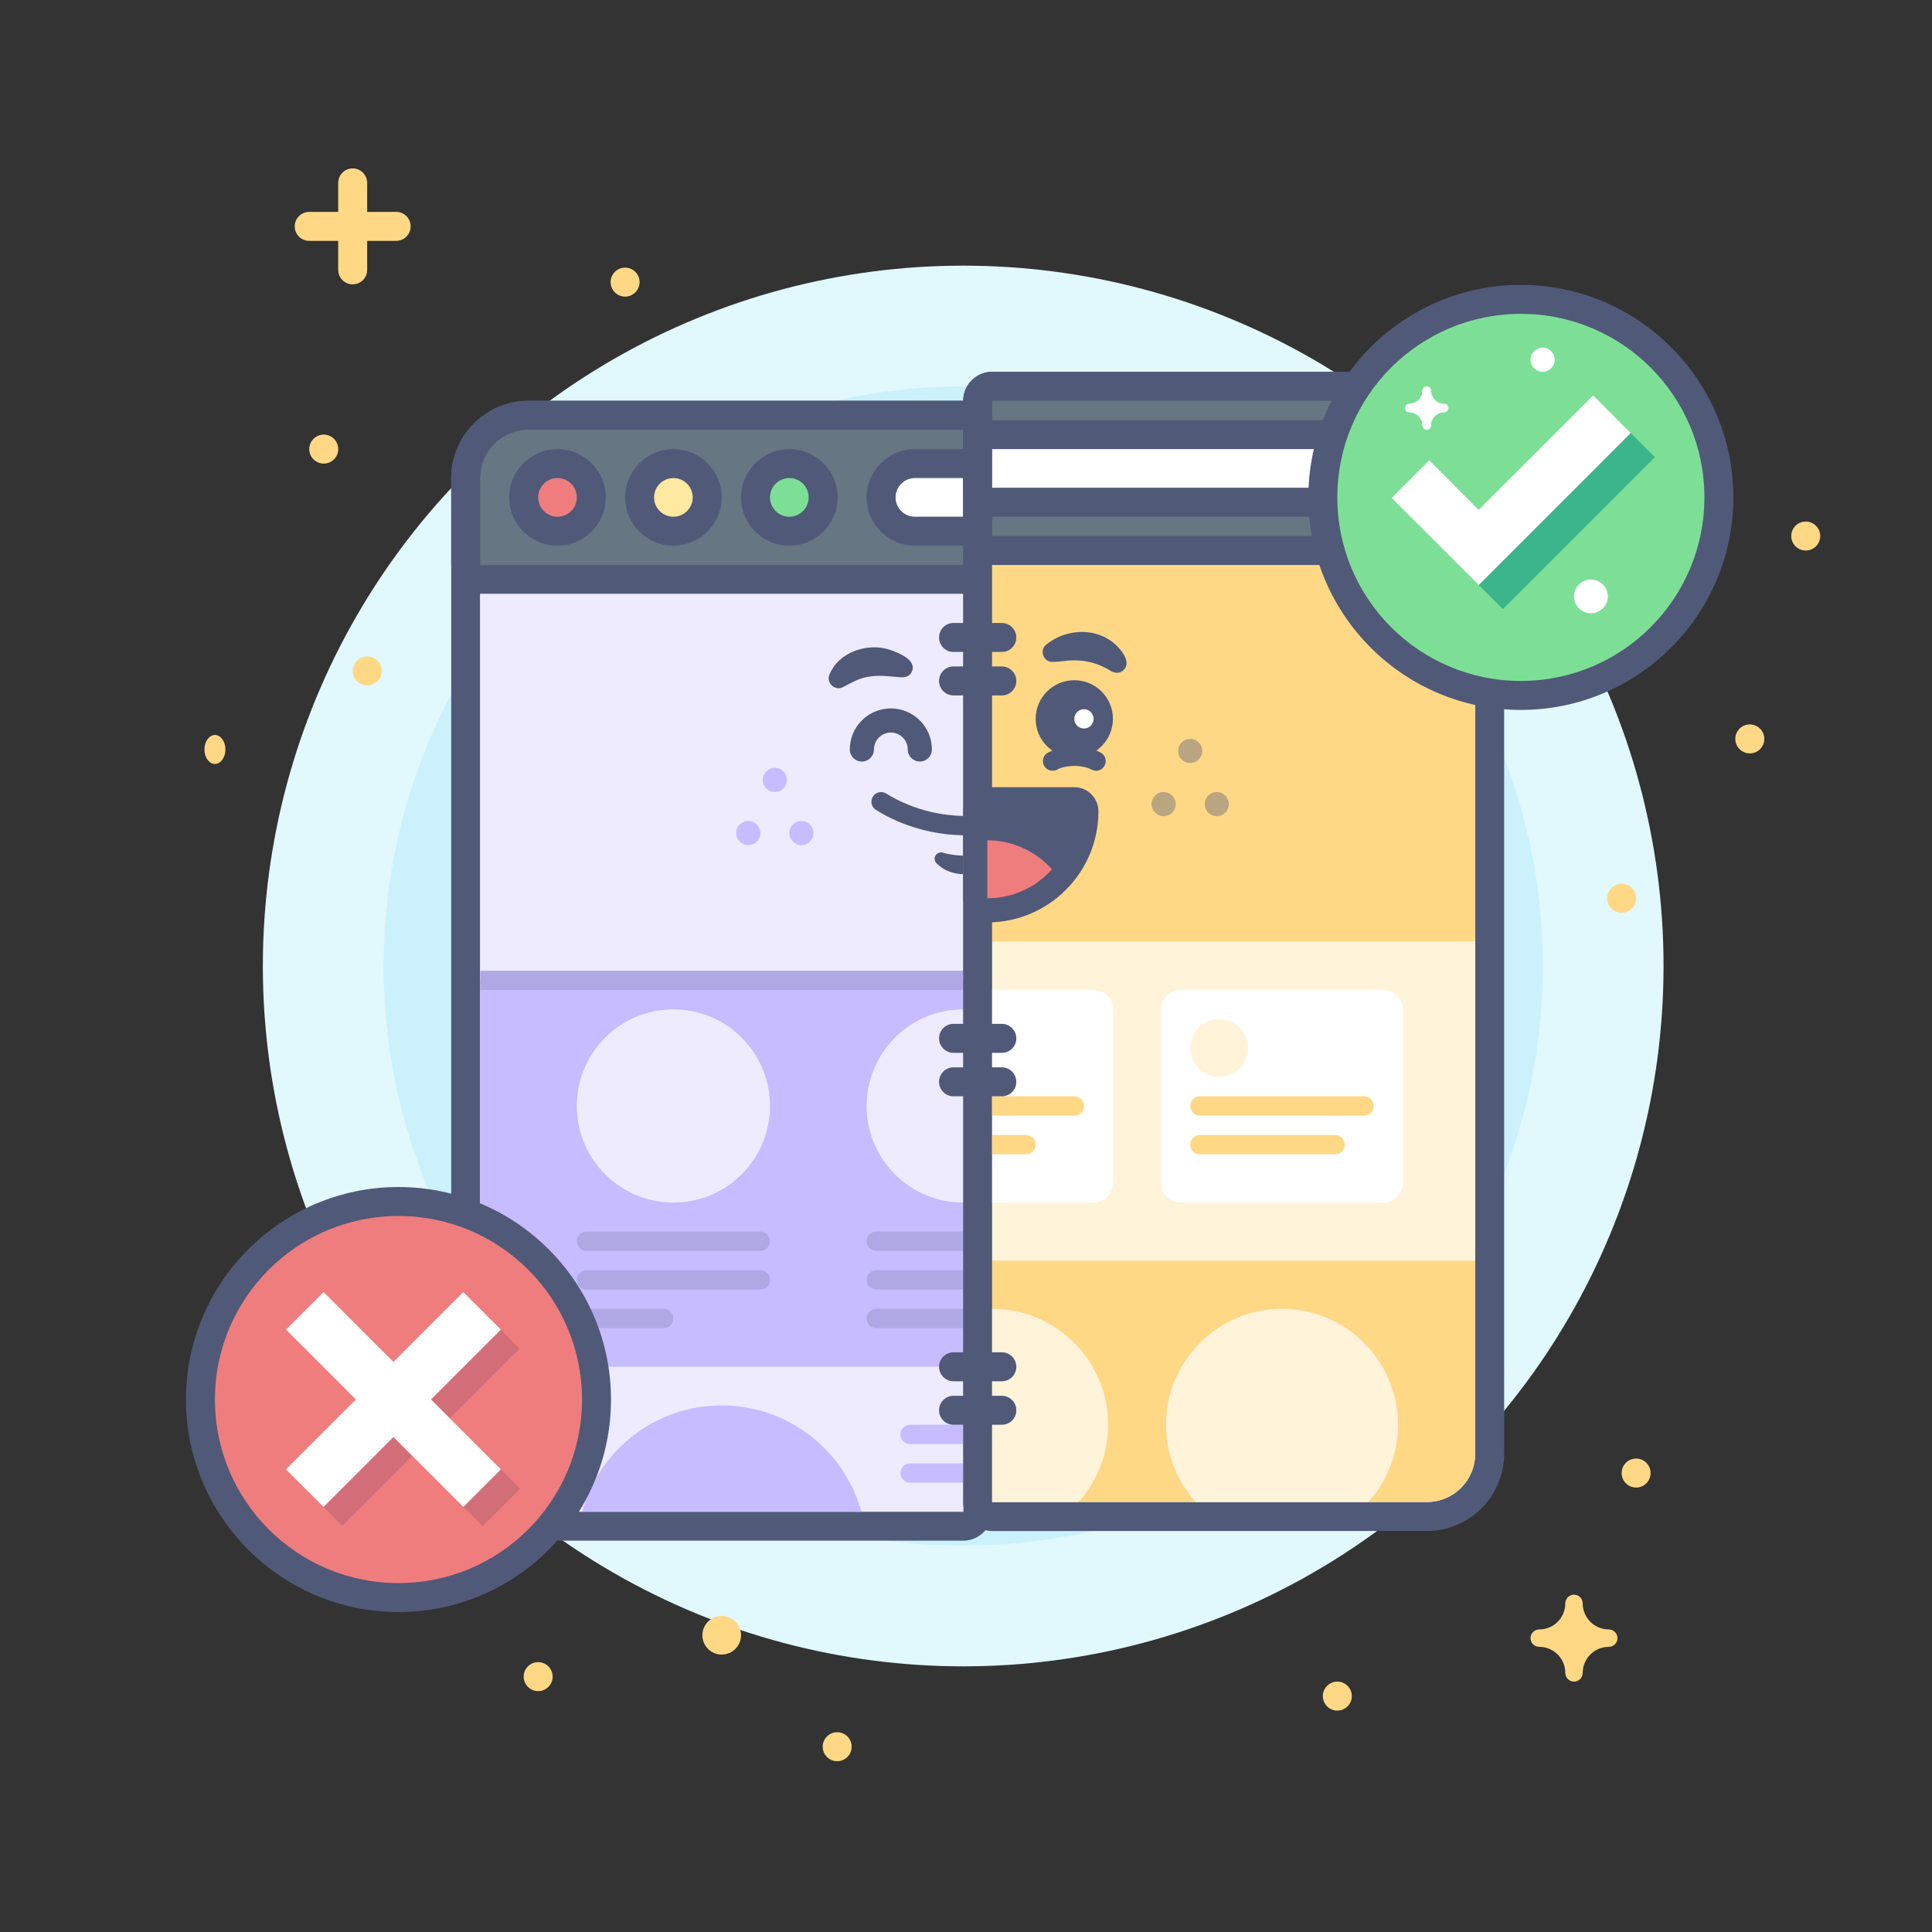 <?xml version="1.0" encoding="utf-8"?>
<!-- Generator: Adobe Illustrator 26.0.2, SVG Export Plug-In . SVG Version: 6.00 Build 0)  -->
<svg version="1.1" id="Landing_x5F_Page_x5F_Hub-Landing_x5F_Page_x5F_vs_x5F_Homepage"
	 xmlns="http://www.w3.org/2000/svg" xmlns:xlink="http://www.w3.org/1999/xlink" x="0px" y="0px" viewBox="0 0 400 400"
	 style="enable-background:new 0 0 400 400;" xml:space="preserve">
<rect x="0" y="0" width="400" height="400" fill="#333333" stroke="none"/>
<style type="text/css">
	.st0{fill:#E1F8FD;}
	.st1{fill:#CBF2FC;}
	.st2{fill:none;}
	.st3{fill:#FFD886;}
	.st4{fill:#FFFFFF;}
	.st5{fill:#515979;}
	.st6{fill:#667683;}
	.st7{fill:#EF7D7D;}
	.st8{fill:#FFE8A0;}
	.st9{fill:#7DDF96;}
	.st10{fill:#EEEBFF;}
	.st11{fill:#C7BCFF;}
	.st12{opacity:0.2;}
	.st13{opacity:0.4;}
	.st14{fill:#FFF3DA;}
	.st15{fill:#3CB48C;}
	.st16{fill:#D26E78;}
</style>
<g>
	<g>
		<circle class="st0" cx="199.42" cy="200" r="145"/>
	</g>
	<g>
		<circle class="st1" cx="199.42" cy="200" r="120"/>
	</g>
</g>
<g>
	<rect x="0.5" y="0.98" class="st2" width="400" height="400"/>
</g>
<g>
	<g>
		<path class="st3" d="M318.68,337.36c2.98,0,5.4-2.42,5.4-5.4c0-0.99,0.81-1.8,1.8-1.8s1.8,0.81,1.8,1.8c0,2.98,2.42,5.4,5.4,5.4
			c0.99,0,1.8,0.81,1.8,1.8s-0.81,1.8-1.8,1.8c-2.98,0-5.4,2.42-5.4,5.4c0,0.99-0.81,1.8-1.8,1.8s-1.8-0.81-1.8-1.8
			c0-2.98-2.42-5.4-5.4-5.4c-0.99,0-1.8-0.81-1.8-1.8S317.69,337.36,318.68,337.36z"/>
	</g>
</g>
<g>
	<g>
		<circle class="st3" cx="67.03" cy="92.98" r="3"/>
	</g>
</g>
<g>
	<g>
		<circle class="st3" cx="338.74" cy="304.98" r="3"/>
	</g>
</g>
<g>
	<g>
		<ellipse class="st3" cx="44.5" cy="155.17" rx="2.17" ry="3"/>
	</g>
</g>
<g>
	<g>
		<circle class="st3" cx="362.28" cy="152.98" r="3"/>
	</g>
</g>
<g>
	<g>
		<circle class="st3" cx="276.88" cy="351.16" r="3"/>
	</g>
</g>
<g>
	<g>
		<circle class="st3" cx="173.33" cy="361.64" r="3"/>
	</g>
</g>
<g>
	<g>
		<circle class="st3" cx="129.42" cy="58.41" r="3"/>
	</g>
</g>
<g>
	<g>
		<circle class="st3" cx="373.86" cy="110.98" r="3"/>
	</g>
</g>
<g>
	<g>
		<circle class="st3" cx="335.74" cy="185.98" r="3"/>
	</g>
</g>
<g>
	<g>
		<circle class="st3" cx="111.42" cy="347.13" r="3"/>
	</g>
</g>
<g>
	<g>
		<circle class="st3" cx="76.03" cy="138.91" r="3"/>
	</g>
</g>
<g>
	<circle class="st3" cx="149.42" cy="338.56" r="4"/>
</g>
<path class="st3" d="M82.02,43.87h-6v-6c0-1.66-1.34-3-3-3s-3,1.34-3,3v6h-6c-1.66,0-3,1.34-3,3s1.34,3,3,3h6v6c0,1.66,1.34,3,3,3
	s3-1.34,3-3v-6h6c1.66,0,3-1.34,3-3S83.68,43.87,82.02,43.87z"/>
<g>
	<g>
		<g>
			<g>
				<path class="st4" d="M109.42,315.98c-7.17,0-13-5.83-13-13v-204c0-7.17,5.83-13,13-13h90c1.66,0,3,1.34,3,3v224
					c0,1.66-1.34,3-3,3H109.42z"/>
			</g>
			<g>
				<path class="st5" d="M199.42,88.98v224h-90c-5.52,0-10-4.48-10-10v-204c0-5.52,4.48-10,10-10H199.42 M199.42,82.98h-90
					c-8.82,0-16,7.18-16,16v204c0,8.82,7.18,16,16,16h90c3.31,0,6-2.69,6-6v-224C205.42,85.67,202.73,82.98,199.42,82.98
					L199.42,82.98z"/>
			</g>
		</g>
		<g>
			<g>
				<path class="st6" d="M99.42,119.98c-1.66,0-3-1.34-3-3v-18c0-7.17,5.83-13,13-13h90c1.66,0,3,1.34,3,3v28c0,1.66-1.34,3-3,3
					H99.42z"/>
			</g>
			<g>
				<path class="st5" d="M199.42,88.98v28h-100v-18c0-5.52,4.48-10,10-10H199.42 M199.42,82.98h-90c-8.82,0-16,7.18-16,16v18
					c0,3.31,2.69,6,6,6h100c3.31,0,6-2.69,6-6v-28C205.42,85.67,202.73,82.98,199.42,82.98L199.42,82.98z"/>
			</g>
		</g>
		<g>
			<g>
				<path class="st4" d="M189.42,109.98c-3.86,0-7-3.14-7-7s3.14-7,7-7h10c1.66,0,3,1.34,3,3v8c0,1.66-1.34,3-3,3H189.42z"/>
			</g>
			<g>
				<g>
					<path class="st5" d="M199.42,98.98v8h-10c-2.21,0-4-1.79-4-4c0-2.21,1.79-4,4-4H199.42 M199.42,92.98h-10
						c-5.51,0-10,4.49-10,10s4.49,10,10,10h10c3.31,0,6-2.69,6-6v-8C205.42,95.67,202.73,92.98,199.42,92.98L199.42,92.98z"/>
				</g>
			</g>
		</g>
		<g>
			<g>
				<circle class="st7" cx="115.42" cy="102.98" r="7"/>
			</g>
			<g>
				<g>
					<path class="st5" d="M115.42,98.98c2.21,0,4,1.79,4,4c0,2.21-1.79,4-4,4s-4-1.79-4-4C111.42,100.77,113.21,98.98,115.42,98.98
						 M115.42,92.98c-5.51,0-10,4.49-10,10s4.49,10,10,10s10-4.49,10-10S120.93,92.98,115.42,92.98L115.42,92.98z"/>
				</g>
			</g>
		</g>
		<g>
			<g>
				<circle class="st8" cx="139.42" cy="102.98" r="7"/>
			</g>
			<g>
				<g>
					<path class="st5" d="M139.42,98.98c2.21,0,4,1.79,4,4c0,2.21-1.79,4-4,4s-4-1.79-4-4C135.42,100.77,137.21,98.98,139.42,98.98
						 M139.42,92.98c-5.51,0-10,4.49-10,10s4.49,10,10,10s10-4.49,10-10S144.93,92.98,139.42,92.98L139.42,92.98z"/>
				</g>
			</g>
		</g>
		<g>
			<g>
				<circle class="st9" cx="163.42" cy="102.98" r="7"/>
			</g>
			<g>
				<g>
					<path class="st5" d="M163.42,98.98c2.21,0,4,1.79,4,4c0,2.21-1.79,4-4,4s-4-1.79-4-4C159.42,100.77,161.21,98.98,163.42,98.98
						 M163.42,92.98c-5.51,0-10,4.49-10,10s4.49,10,10,10s10-4.49,10-10S168.93,92.98,163.42,92.98L163.42,92.98z"/>
				</g>
			</g>
		</g>
		<g>
			<path class="st10" d="M199.42,312.98h-90c-5.52,0-10-4.48-10-10v-20h100V312.98z"/>
		</g>
		<g>
			<rect x="99.42" y="122.98" class="st10" width="100" height="80"/>
		</g>
		<g>
			<g>
				<g>
					<circle class="st11" cx="160.42" cy="161.48" r="2.5"/>
				</g>
				<g>
					<circle class="st11" cx="165.92" cy="172.48" r="2.5"/>
				</g>
				<g>
					<circle class="st11" cx="154.92" cy="172.48" r="2.5"/>
				</g>
			</g>
			<g>
				<g>
					<path class="st5" d="M186.37,140.22c-1.95-0.16-4.25-0.47-6.15-0.17c-2.14,0.24-3.72,1.19-5.71,2.22
						c-1.68,0.88-3.57-1-2.75-2.67c1.9-4.63,7.88-6.6,12.45-5.07c1.95,0.65,6.2,2.34,4.3,4.99
						C187.97,140.18,187.14,140.26,186.37,140.22L186.37,140.22z"/>
				</g>
				<g>
					<path class="st5" d="M190.44,157.67c-1.38,0-2.5-1.12-2.5-2.5c0-1.93-1.57-3.5-3.5-3.5s-3.5,1.57-3.5,3.5
						c0,1.38-1.12,2.5-2.5,2.5s-2.5-1.12-2.5-2.5c0-4.69,3.81-8.5,8.5-8.5s8.5,3.81,8.5,8.5
						C192.94,156.55,191.82,157.67,190.44,157.67z"/>
				</g>
			</g>
		</g>
		<g>
			<rect x="99.42" y="200.98" class="st11" width="100" height="82"/>
		</g>
		<g class="st12">
			<rect x="99.42" y="200.98" class="st5" width="100" height="4"/>
		</g>
		<g>
			<path class="st10" d="M179.42,228.98c0,11.05,8.95,20,20,20v-40C188.37,208.98,179.42,217.94,179.42,228.98z"/>
		</g>
		<g>
			<circle class="st10" cx="139.42" cy="228.98" r="20"/>
		</g>
		<g class="st12">
			<path class="st5" d="M157.42,258.98h-36c-1.1,0-2-0.9-2-2l0,0c0-1.1,0.9-2,2-2h36c1.1,0,2,0.9,2,2l0,0
				C159.42,258.09,158.52,258.98,157.42,258.98z"/>
		</g>
		<g class="st12">
			<path class="st5" d="M157.42,266.98h-36c-1.1,0-2-0.9-2-2l0,0c0-1.1,0.9-2,2-2h36c1.1,0,2,0.9,2,2l0,0
				C159.42,266.09,158.52,266.98,157.42,266.98z"/>
		</g>
		<g class="st12">
			<path class="st5" d="M137.42,274.98h-16c-1.1,0-2-0.9-2-2l0,0c0-1.1,0.9-2,2-2h16c1.1,0,2,0.9,2,2l0,0
				C139.42,274.09,138.52,274.98,137.42,274.98z"/>
		</g>
		<g class="st12">
			<path class="st5" d="M199.42,258.98h-18c-1.1,0-2-0.9-2-2l0,0c0-1.1,0.9-2,2-2h18V258.98z"/>
		</g>
		<g>
			<path class="st11" d="M199.42,306.98h-11c-1.1,0-2-0.9-2-2l0,0c0-1.1,0.9-2,2-2h11V306.98z"/>
		</g>
		<g>
			<path class="st11" d="M199.42,298.98h-11c-1.1,0-2-0.9-2-2l0,0c0-1.1,0.9-2,2-2h11V298.98z"/>
		</g>
		<g class="st12">
			<path class="st5" d="M199.42,266.98h-18c-1.1,0-2-0.9-2-2l0,0c0-1.1,0.9-2,2-2h18V266.98z"/>
		</g>
		<g class="st12">
			<path class="st5" d="M199.42,274.98h-18c-1.1,0-2-0.9-2-2l0,0c0-1.1,0.9-2,2-2h18V274.98z"/>
		</g>
		<g>
			<path class="st11" d="M149.42,290.98c-13.8,0-25.41,9.32-28.91,22h57.83C174.83,300.3,163.21,290.98,149.42,290.98z"/>
		</g>
		<g>
			<path class="st5" d="M199.96,172.94c-6.53,0-13.16-1.85-18.6-5.25c-0.94-0.59-1.22-1.82-0.64-2.76c0.59-0.94,1.82-1.22,2.76-0.64
				c5.58,3.49,12.59,5.13,19.24,4.51c1.12-0.11,2.07,0.71,2.18,1.81c0.1,1.1-0.71,2.07-1.81,2.18
				C202.05,172.89,201,172.94,199.96,172.94z"/>
		</g>
		<g>
			<g>
				<path class="st5" d="M195.23,176.54c-0.49-0.15-1.05-0.01-1.41,0.41c-0.47,0.56-0.4,1.4,0.16,1.87l0.63,0.54
					c0.7,0.59,1.48,0.95,2.3,1.21c0.41,0.14,0.82,0.24,1.24,0.3c0.42,0.08,0.84,0.11,1.27,0.12h0v-3.83
					C198,177.1,196.58,176.96,195.23,176.54z"/>
			</g>
		</g>
	</g>
	<g>
		<g>
			<g>
				<path class="st4" d="M205.42,313.98c-1.66,0-3-1.34-3-3v-228c0-1.66,1.34-3,3-3h90c7.17,0,13,5.83,13,13v208
					c0,7.17-5.83,13-13,13H205.42z"/>
			</g>
			<g>
				<path class="st5" d="M295.42,82.98c5.52,0,10,4.48,10,10v208c0,5.52-4.48,10-10,10h-90v-228H295.42 M295.42,76.98h-90
					c-3.31,0-6,2.69-6,6v228c0,3.31,2.69,6,6,6h90c8.82,0,16-7.18,16-16v-208C311.42,84.16,304.24,76.98,295.42,76.98L295.42,76.98z
					"/>
			</g>
		</g>
		<g>
			<path class="st3" d="M295.42,310.98h-90v-50h100v40C305.42,306.5,300.94,310.98,295.42,310.98z"/>
		</g>
		<g>
			<rect x="205.42" y="116.98" class="st3" width="100" height="78"/>
		</g>
		<g>
			<g>
				<g class="st13">
					<circle class="st5" cx="246.42" cy="155.48" r="2.5"/>
				</g>
				<g class="st13">
					<circle class="st5" cx="251.92" cy="166.48" r="2.5"/>
				</g>
				<g class="st13">
					<circle class="st5" cx="240.92" cy="166.48" r="2.5"/>
				</g>
			</g>
		</g>
		<g>
			<rect x="205.42" y="194.98" class="st14" width="100" height="66"/>
		</g>
		<g>
			<path class="st4" d="M205.42,248.98h21c2.21,0,4-1.79,4-4v-36c0-2.21-1.79-4-4-4h-21V248.98z"/>
		</g>
		<g>
			<path class="st3" d="M222.42,230.98h-17v-4h17c1.1,0,2,0.9,2,2l0,0C224.42,230.09,223.52,230.98,222.42,230.98z"/>
		</g>
		<g>
			<path class="st3" d="M212.42,238.98h-7v-4h7c1.1,0,2,0.9,2,2l0,0C214.42,238.09,213.52,238.98,212.42,238.98z"/>
		</g>
		<g>
			<path class="st4" d="M244.42,248.98h42c2.21,0,4-1.79,4-4v-36c0-2.21-1.79-4-4-4h-42c-2.21,0-4,1.79-4,4v36
				C240.42,247.19,242.21,248.98,244.42,248.98z"/>
		</g>
		<g>
			<circle class="st14" cx="252.42" cy="216.98" r="6"/>
		</g>
		<g>
			<path class="st3" d="M282.42,230.98h-34c-1.1,0-2-0.9-2-2l0,0c0-1.1,0.9-2,2-2h34c1.1,0,2,0.9,2,2l0,0
				C284.42,230.09,283.52,230.98,282.42,230.98z"/>
		</g>
		<g>
			<path class="st3" d="M276.42,238.98h-28c-1.1,0-2-0.9-2-2l0,0c0-1.1,0.9-2,2-2h28c1.1,0,2,0.9,2,2l0,0
				C278.42,238.09,277.52,238.98,276.42,238.98z"/>
		</g>
		<g>
			<path class="st14" d="M265.42,270.98c-13.25,0-24,10.75-24,24c0,6.15,2.31,11.75,6.12,16h35.77c3.8-4.25,6.12-9.85,6.12-16
				C289.42,281.73,278.67,270.98,265.42,270.98z"/>
		</g>
		<g>
			<path class="st14" d="M205.42,270.98v40h17.88c3.8-4.25,6.12-9.85,6.12-16C229.42,281.73,218.67,270.98,205.42,270.98z"/>
		</g>
		<g>
			<g>
				<g>
					<g>
						<path class="st5" d="M226.92,159.58c-0.32,0-0.64-0.08-0.94-0.24c-1.89-1.02-5.21-1.02-7.11,0c-0.97,0.52-2.18,0.16-2.71-0.82
							c-0.52-0.97-0.16-2.19,0.82-2.71c3.05-1.64,7.84-1.64,10.89,0c0.97,0.52,1.34,1.73,0.82,2.71
							C228.32,159.2,227.63,159.58,226.92,159.58z"/>
					</g>
					<g>
						<g>
							<circle class="st5" cx="222.42" cy="148.83" r="8"/>
						</g>
						<g>
							<circle class="st4" cx="224.42" cy="148.83" r="2"/>
						</g>
					</g>
					<g>
						<path class="st5" d="M216.56,133.51c3.68-3.11,9.5-3.68,13.48-0.8c1.83,1.3,4.9,4.78,2.04,6.4c-0.73,0.35-1.49,0.16-2.13-0.21
							c-3.12-1.93-6.26-2.5-9.86-2.01c-0.77,0.07-1.51,0.18-2.23,0.14C216.02,137.06,215.16,134.65,216.56,133.51L216.56,133.51z"/>
					</g>
				</g>
			</g>
			<path class="st5" d="M222.42,162.98h-18c-2.76,0-5,2.24-5,5v18c0,2.76,2.24,5,5,5c12.68,0,23-10.32,23-23
				C227.42,165.22,225.18,162.98,222.42,162.98z"/>
			<g>
				<path class="st7" d="M217.81,179.98c-3.3,3.67-8.07,6-13.39,6v-12C209.74,173.98,214.51,176.31,217.81,179.98z"/>
			</g>
		</g>
		<g>
			<g>
				<path class="st6" d="M205.42,113.98c-1.66,0-3-1.34-3-3v-28c0-1.66,1.34-3,3-3h90c7.17,0,13,5.83,13,13v18c0,1.66-1.34,3-3,3
					H205.42z"/>
			</g>
			<g>
				<path class="st5" d="M295.42,82.98c5.52,0,10,4.48,10,10v18h-100v-28H295.42 M295.42,76.98h-90c-3.31,0-6,2.69-6,6v28
					c0,3.31,2.69,6,6,6h100c3.31,0,6-2.69,6-6v-18C311.42,84.16,304.24,76.98,295.42,76.98L295.42,76.98z"/>
			</g>
		</g>
		<g>
			<g>
				<path class="st4" d="M205.42,103.98c-1.66,0-3-1.34-3-3v-8c0-1.66,1.34-3,3-3h84c3.86,0,7,3.14,7,7s-3.14,7-7,7H205.42z"/>
			</g>
			<g>
				<g>
					<path class="st5" d="M289.42,92.98c2.21,0,4,1.79,4,4s-1.79,4-4,4h-84v-8H289.42 M289.42,86.98h-84c-3.31,0-6,2.69-6,6v8
						c0,3.31,2.69,6,6,6h84c5.51,0,10-4.49,10-10S294.93,86.98,289.42,86.98L289.42,86.98z"/>
				</g>
			</g>
		</g>
	</g>
	<g>
		<g>
			<path class="st5" d="M210.42,282.98L210.42,282.98c0,1.66-1.34,3-3,3h-10c-1.66,0-3-1.34-3-3v0c0-1.66,1.34-3,3-3h10
				C209.07,279.98,210.42,281.33,210.42,282.98z"/>
		</g>
		<g>
			<path class="st5" d="M210.42,291.98L210.42,291.98c0,1.66-1.34,3-3,3h-10c-1.66,0-3-1.34-3-3v0c0-1.66,1.34-3,3-3h10
				C209.07,288.98,210.42,290.33,210.42,291.98z"/>
		</g>
	</g>
	<g>
		<g>
			<path class="st5" d="M210.42,214.98L210.42,214.98c0,1.66-1.34,3-3,3h-10c-1.66,0-3-1.34-3-3l0,0c0-1.66,1.34-3,3-3h10
				C209.07,211.98,210.42,213.33,210.42,214.98z"/>
		</g>
		<g>
			<path class="st5" d="M210.42,223.98L210.42,223.98c0,1.66-1.34,3-3,3h-10c-1.66,0-3-1.34-3-3l0,0c0-1.66,1.34-3,3-3h10
				C209.07,220.98,210.42,222.33,210.42,223.98z"/>
		</g>
	</g>
	<g>
		<g>
			<path class="st5" d="M210.42,131.98L210.42,131.98c0,1.66-1.34,3-3,3h-10c-1.66,0-3-1.34-3-3l0,0c0-1.66,1.34-3,3-3h10
				C209.07,128.98,210.42,130.33,210.42,131.98z"/>
		</g>
		<g>
			<path class="st5" d="M210.42,140.98L210.42,140.98c0,1.66-1.34,3-3,3h-10c-1.66,0-3-1.34-3-3l0,0c0-1.66,1.34-3,3-3h10
				C209.07,137.98,210.42,139.33,210.42,140.98z"/>
		</g>
	</g>
</g>
<g>
	<g>
		<g>
			<circle class="st9" cx="314.88" cy="102.98" r="41"/>
		</g>
		<g>
			<g>
				<path class="st5" d="M314.88,64.98c20.99,0,38,17.01,38,38s-17.01,38-38,38s-38-17.01-38-38S293.89,64.98,314.88,64.98
					 M314.88,58.98c-24.26,0-44,19.74-44,44s19.74,44,44,44s44-19.74,44-44S339.14,58.98,314.88,58.98L314.88,58.98z"/>
			</g>
		</g>
	</g>
	<g>
		<polygon class="st15" points="311.16,126.12 293.13,108.09 300.91,100.31 311.16,110.56 334.85,86.88 342.63,94.65 		"/>
	</g>
	<g>
		<polygon class="st4" points="306.16,121.12 288.13,103.09 295.91,95.31 306.16,105.56 329.85,81.88 337.63,89.65 		"/>
	</g>
	<g>
		<path class="st4" d="M298.98,83.58c-1.49,0-2.7-1.21-2.7-2.7c0-0.5-0.4-0.9-0.9-0.9s-0.9,0.4-0.9,0.9c0,1.49-1.21,2.7-2.7,2.7
			c-0.5,0-0.9,0.4-0.9,0.9s0.4,0.9,0.9,0.9c1.49,0,2.7,1.21,2.7,2.7c0,0.5,0.4,0.9,0.9,0.9s0.9-0.4,0.9-0.9c0-1.49,1.21-2.7,2.7-2.7
			c0.5,0,0.9-0.4,0.9-0.9S299.48,83.58,298.98,83.58z"/>
	</g>
	<g>
		<circle class="st4" cx="329.38" cy="123.48" r="3.5"/>
	</g>
	<g>
		<circle class="st4" cx="319.38" cy="74.48" r="2.5"/>
	</g>
</g>
<g>
	<g>
		<g>
			<circle class="st7" cx="82.5" cy="289.76" r="41"/>
		</g>
		<g>
			<g>
				<path class="st5" d="M82.5,251.76c20.99,0,38,17.01,38,38s-17.01,38-38,38s-38-17.01-38-38S61.52,251.76,82.5,251.76
					 M82.5,245.76c-24.26,0-44,19.74-44,44s19.74,44,44,44s44-19.74,44-44S106.77,245.76,82.5,245.76L82.5,245.76z"/>
			</g>
		</g>
	</g>
	<g>
		
			<rect x="59.42" y="288.16" transform="matrix(0.707 -0.707 0.707 0.707 -182.649 146.404)" class="st16" width="51.93" height="11"/>
	</g>
	<g>
		
			<rect x="80" y="267.8" transform="matrix(0.707 -0.707 0.707 0.707 -182.68 146.504)" class="st16" width="11" height="51.93"/>
	</g>
	<g>
		
			<rect x="55.54" y="284.26" transform="matrix(0.707 -0.707 0.707 0.707 -181.032 142.518)" class="st4" width="51.93" height="11"/>
	</g>
	<g>
		
			<rect x="76" y="263.8" transform="matrix(0.707 -0.707 0.707 0.707 -181.024 142.504)" class="st4" width="11" height="51.93"/>
	</g>
</g>
</svg>
